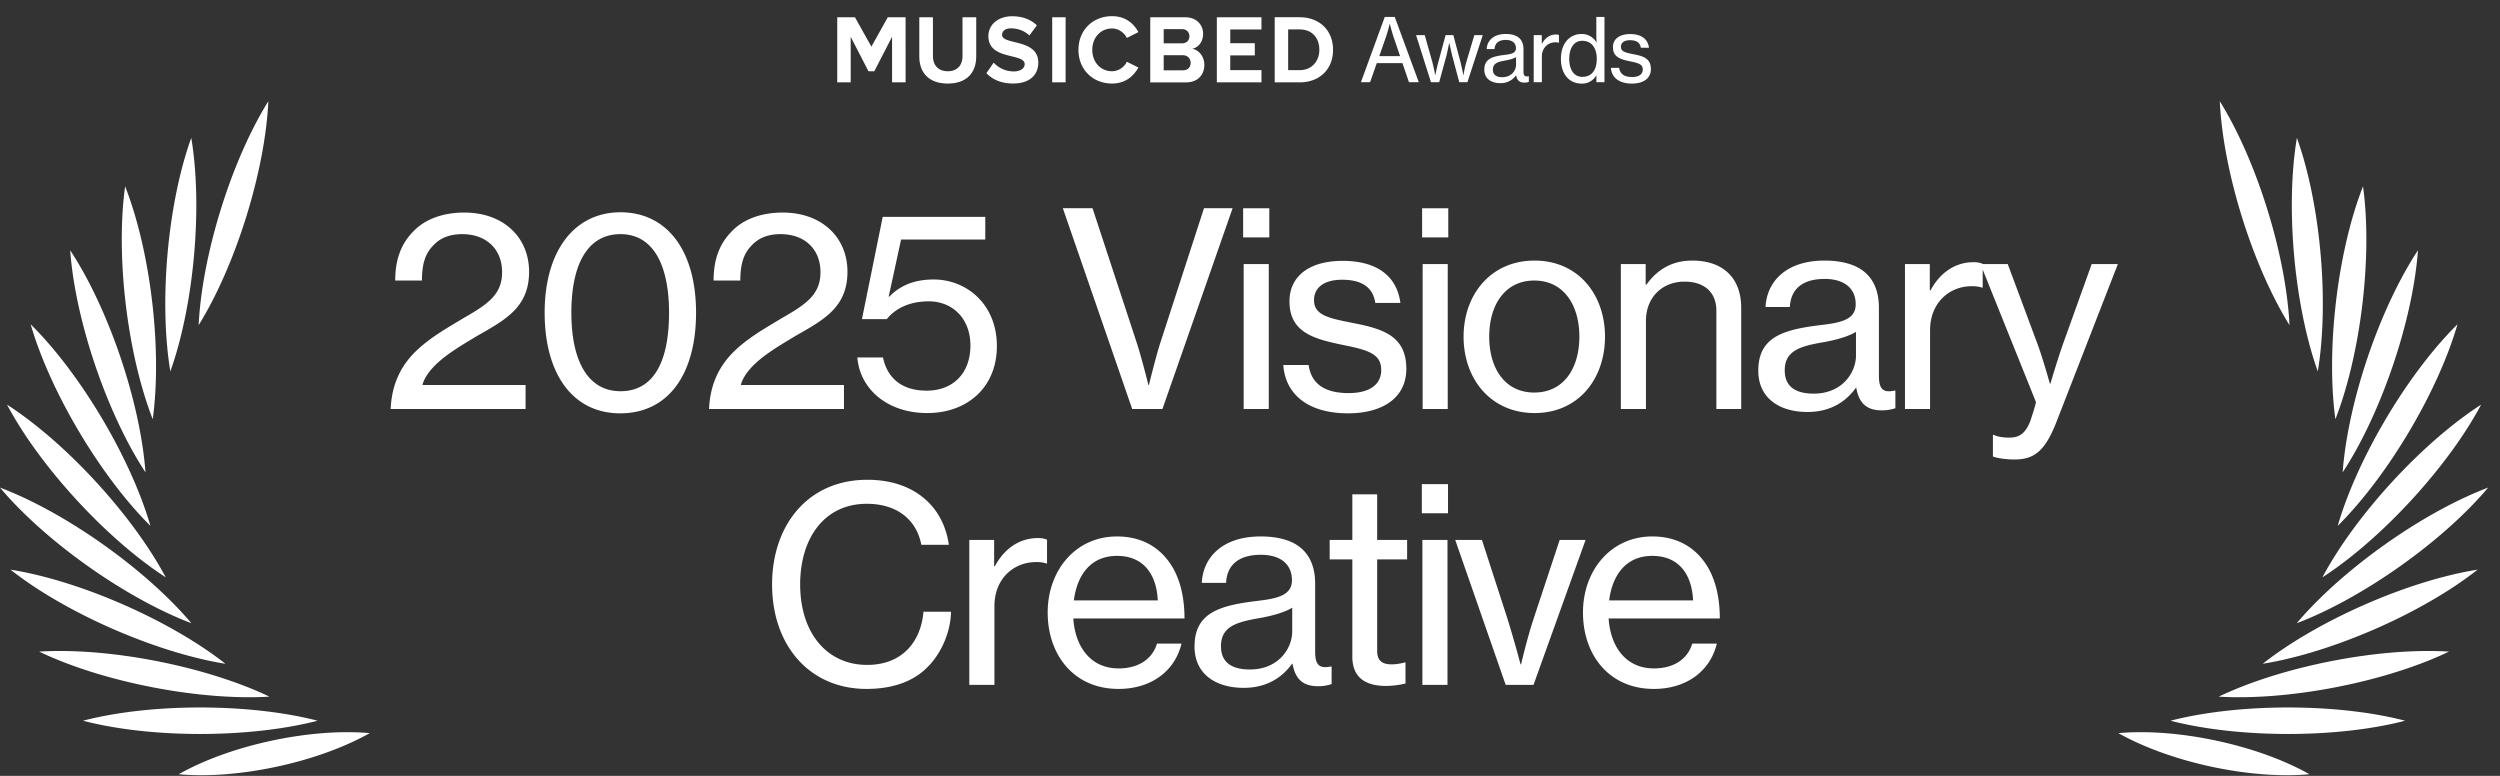 <svg xmlns="http://www.w3.org/2000/svg" width="145" height="45" fill="none" viewBox="0 0 145 45">
  <rect x="0" y="0" width="145" height="45" fill="#333333" stroke="none"/>
  <path fill="#fff" d="M78.934 4.767 80.316.984h.58l1.393 3.783h-.57l-.376-1.104h-1.49l-.386 1.104h-.533Zm1.433-2.568-.37 1.058h1.209l-.361-1.058a9.398 9.398 0 0 1-.229-.803h-.015s-.112.453-.234.803Zm2.629 2.568-.864-2.73h.503l.428 1.515c.086.31.177.798.177.798h.01s.092-.458.184-.788l.411-1.525h.448l.406 1.525c.077.29.173.793.173.793h.01s.077-.468.178-.803l.453-1.515H86l-.89 2.73h-.473l-.401-1.505c-.066-.264-.173-.763-.173-.763h-.01s-.102.504-.168.763l-.412 1.505h-.478Zm4.02.056c-.519 0-.926-.255-.926-.778 0-.636.468-.773 1.175-.86.401-.045.66-.111.66-.39 0-.296-.208-.479-.584-.479-.432 0-.64.204-.656.529h-.457c.02-.463.37-.874 1.108-.874.26 0 .488.045.66.147.23.137.367.376.367.742v1.276c0 .219.05.336.29.285h.02v.33a.803.803 0 0 1-.254.041c-.29 0-.432-.137-.483-.427h-.005a1.07 1.07 0 0 1-.915.458Zm.116-.346c.544 0 .799-.402.799-.717v-.447c-.138.086-.376.152-.6.193-.448.076-.742.157-.742.534 0 .35.269.437.543.437Zm2.291-2.44v.493h.015c.168-.315.447-.529.808-.529.077 0 .122.01.173.03v.448h-.015a.574.574 0 0 0-.193-.025c-.422 0-.783.315-.783.828v1.485h-.473v-2.73h.468Zm2.315 2.811c-.737 0-1.205-.56-1.205-1.439 0-.9.519-1.438 1.195-1.438a.98.98 0 0 1 .864.483h.01a7.024 7.024 0 0 1-.015-.504V.984h.472v3.783h-.467v-.392h-.01a.935.935 0 0 1-.844.473Zm.035-.391c.585 0 .84-.443.84-1.043 0-.615-.29-1.047-.84-1.047-.503 0-.757.447-.757 1.047 0 .6.254 1.043.757 1.043Zm2.881.391c-.752 0-1.18-.356-1.22-.91h.478c.056.397.361.529.752.529.433 0 .616-.188.616-.432 0-.3-.23-.377-.712-.473-.534-.112-1.017-.224-1.017-.824 0-.467.366-.762 1.002-.762.686 0 1.026.32 1.088.793h-.473c-.04-.28-.234-.437-.626-.437-.37 0-.528.172-.528.38 0 .285.264.341.727.433.544.107 1.011.229 1.011.864 0 .554-.457.839-1.098.839Z"/>
  <path fill="#fff" fill-rule="evenodd" d="m51.493 1-.953 1.704L49.587 1H48.56v3.777h.78V2.132l1.03 2h.34l1.03-2v2.645h.785V1h-1.032Zm4.333 2.242c0 .527-.29.89-.855.89s-.861-.363-.861-.89V1h-.79v2.27c0 .93.538 1.575 1.65 1.575 1.114 0 1.651-.64 1.651-1.58V1h-.795v2.242Zm2.816-1.597c.372 0 .767.13 1.063.413l.434-.588c-.362-.346-.845-.527-1.426-.527-.86 0-1.387.52-1.387 1.15 0 1.42 2.105.962 2.105 1.63 0 .216-.208.42-.636.42a1.58 1.58 0 0 1-1.162-.51l-.422.611c.34.357.844.6 1.546.6.987 0 1.464-.52 1.464-1.211 0-1.41-2.1-1.008-2.1-1.609 0-.226.186-.379.52-.379Zm2.386 3.132h.778V1h-.778v3.777Zm3.47-3.126c.378 0 .707.244.86.55l.67-.34c-.258-.47-.724-.923-1.53-.923-1.097 0-1.947.792-1.947 1.953s.85 1.954 1.947 1.954c.806 0 1.267-.459 1.53-.929l-.67-.334a.978.978 0 0 1-.86.55c-.664 0-1.146-.527-1.146-1.24 0-.714.483-1.24 1.146-1.24Zm4.087 2.429h-1.091v-.878h1.091c.307 0 .472.204.472.442 0 .272-.176.436-.472.436Zm-1.091-2.39h1.064c.263 0 .427.176.427.414s-.164.408-.427.408h-1.064V1.69Zm1.656 1.14c.345-.074.63-.39.63-.867 0-.504-.356-.962-1.052-.962h-2.013v3.777h2.073c.697 0 1.064-.453 1.064-1.02 0-.475-.313-.866-.702-.928Zm1.427 1.947h2.588v-.708h-1.81v-.855h1.424v-.708h-1.423v-.798h1.809V1h-2.588v3.777Zm4.799-.708h-.663V1.707h.663c.751 0 1.146.516 1.146 1.184 0 .64-.422 1.178-1.146 1.178Zm0-3.07h-1.442v3.778h1.442c1.146 0 1.941-.748 1.941-1.886S76.522 1 75.377 1Z" clip-rule="evenodd"/>
  <path fill="#fff" d="M18.422 41.802c-3.944-1.02-9.662-1.028-13.608 0 3.944 1.029 9.66 1.021 13.608 0Zm-2.795-1.397c-3.676-1.758-9.285-2.864-13.356-2.612 3.673 1.766 9.285 2.857 13.356 2.612Zm-2.552-1.907C9.872 35.981 4.638 33.68.61 33.04c3.2 2.524 8.439 4.811 12.465 5.46ZM11.1 36.147C8.473 33.034 3.814 29.723 0 28.28c2.622 3.12 7.29 6.42 11.1 7.867Zm-1.486-2.661C7.697 29.892 3.835 25.678.408 23.47c1.91 3.598 5.783 7.802 9.206 10.016Zm-.888-2.983c-1.135-3.911-4.049-8.829-6.948-11.695 1.13 3.913 4.055 8.823 6.948 11.695Zm-.288-3.105c-.298-4.061-2.125-9.476-4.367-12.881.292 4.063 2.133 9.473 4.367 12.881Zm.421-3.082c.55-4.037-.115-9.712-1.602-13.508-.557 4.035.123 9.71 1.602 13.508Zm1.021-2.774c1.369-3.837 1.886-9.528 1.213-13.547-1.377 3.833-1.88 9.526-1.213 13.547Zm1.642-2.683c2.147-3.462 3.852-8.916 4.042-12.988-2.154 3.458-3.845 8.917-4.042 12.988Zm9.921 23.663c-3.425-.307-8.08.686-11.075 2.383 3.425.314 8.078-.693 11.075-2.383Zm1.215-18.799c.062-1.346.516-2.301 1.19-3.068.844-.94 2.003-1.581 3.067-2.223 1.393-.798 2.207-1.361 2.207-2.645 0-1.315-.892-2.207-2.317-2.207-.75 0-1.299.235-1.706.689-.438.454-.626 1.064-.626 2.003h-1.55c0-1.252.36-2.144 1.034-2.833.688-.736 1.753-1.111 2.974-1.111 2.285 0 3.756 1.456 3.756 3.428 0 2.066-1.361 2.786-3.036 3.74-1.159.705-2.677 1.55-3.115 2.708l-.031.126h5.979v1.393h-7.826Zm13.314.25c-2.755 0-4.382-2.285-4.382-5.838 0-3.6 1.737-5.823 4.398-5.823 2.676 0 4.383 2.192 4.383 5.823 0 3.553-1.597 5.838-4.399 5.838Zm.016-1.283c1.94 0 2.817-1.738 2.817-4.555 0-2.77-.923-4.555-2.817-4.555-1.91 0-2.849 1.753-2.849 4.555 0 2.77.94 4.555 2.849 4.555Zm5.136 1.033c.062-1.346.516-2.301 1.19-3.068.844-.94 2.003-1.581 3.067-2.223 1.393-.798 2.207-1.361 2.207-2.645 0-1.315-.892-2.207-2.317-2.207-.751 0-1.299.235-1.706.689-.438.454-.626 1.064-.626 2.003h-1.55c0-1.252.36-2.144 1.034-2.833.688-.736 1.753-1.111 2.974-1.111 2.285 0 3.756 1.456 3.756 3.428 0 2.066-1.362 2.786-3.036 3.74-1.159.705-2.677 1.55-3.115 2.708l-.032.126h5.98v1.393h-7.827Zm12.657.234c-2.348 0-3.913-1.424-4.054-3.224h1.487c.235 1.127 1.017 1.925 2.535 1.925 1.55 0 2.536-1.033 2.536-2.614 0-1.612-1.08-2.567-2.41-2.567-1.237 0-2.02.501-2.442 1.034h-1.44l1.205-5.933h5.948v1.315h-4.883l-.72 3.318h.03c.627-.641 1.44-1.001 2.583-1.001 1.879 0 3.663 1.408 3.663 3.866 0 2.395-1.722 3.881-4.038 3.881Zm11.887-.234-4.023-11.646h1.722l2.551 7.764c.282.845.69 2.489.69 2.489h.03s.407-1.675.674-2.49l2.52-7.763h1.659l-4.07 11.646h-1.753Zm6.434-9.955v-1.69h1.518v1.69h-1.518Zm.031 9.955v-8.406h1.456v8.406h-1.456Zm6.053.25c-2.316 0-3.631-1.096-3.756-2.802h1.47c.173 1.221 1.112 1.628 2.317 1.628 1.33 0 1.894-.579 1.894-1.33 0-.924-.704-1.159-2.19-1.456-1.644-.344-3.131-.689-3.131-2.536 0-1.44 1.127-2.347 3.083-2.347 2.113 0 3.162.986 3.35 2.441h-1.456c-.125-.86-.72-1.346-1.925-1.346-1.143 0-1.628.532-1.628 1.174 0 .877.814 1.049 2.238 1.33 1.675.33 3.115.705 3.115 2.662 0 1.706-1.409 2.582-3.38 2.582Zm4.296-10.205v-1.69H84v1.69h-1.518Zm.031 9.955v-8.406h1.456v8.406h-1.456Zm6.491.234c-2.535 0-4.116-1.972-4.116-4.43 0-2.44 1.58-4.413 4.116-4.413 2.536 0 4.086 1.972 4.086 4.414 0 2.457-1.55 4.43-4.086 4.43Zm-.015-1.19c1.721 0 2.614-1.424 2.614-3.24 0-1.815-.892-3.255-2.614-3.255s-2.614 1.44-2.614 3.256c0 1.816.892 3.24 2.614 3.24Zm6.46-7.45v1.19h.047c.61-.845 1.44-1.393 2.661-1.393 1.753 0 2.833.986 2.833 2.74v5.869h-1.44v-5.698c0-1.08-.704-1.69-1.847-1.69-1.3 0-2.238.923-2.238 2.27v5.118h-1.456v-8.406h1.44Zm9.38 8.578c-1.596 0-2.848-.783-2.848-2.395 0-1.956 1.44-2.38 3.615-2.645 1.237-.141 2.035-.345 2.035-1.205 0-.908-.642-1.472-1.8-1.472-1.33 0-1.972.626-2.019 1.628h-1.409c.063-1.424 1.143-2.692 3.412-2.692.799 0 1.503.14 2.035.454.705.423 1.127 1.158 1.127 2.285v3.929c0 .673.157 1.033.892.876h.063v1.018a2.472 2.472 0 0 1-.783.125c-.892 0-1.33-.423-1.487-1.315h-.015c-.532.736-1.393 1.409-2.818 1.409Zm.36-1.064c1.675 0 2.458-1.237 2.458-2.207v-1.378c-.423.266-1.159.47-1.847.595-1.378.235-2.285.485-2.285 1.643 0 1.08.829 1.346 1.674 1.346Zm6.739-7.514v1.519h.047c.516-.97 1.377-1.628 2.489-1.628a1.3 1.3 0 0 1 .532.094v1.377h-.047a1.773 1.773 0 0 0-.595-.078c-1.299 0-2.41.97-2.41 2.551v4.57h-1.456v-8.405h1.44Zm4.898 11.333c-.47 0-1.002-.079-1.237-.173v-1.252h.063c.156.094.516.157.876.157.579 0 .955-.22 1.252-1.018 0-.03.329-.97.298-1.064l-3.209-7.983h1.581l1.737 4.665c.345.955.705 2.27.705 2.27h.031s.391-1.331.72-2.27l1.675-4.665h1.518l-3.569 9.173c-.688 1.768-1.361 2.16-2.441 2.16ZM50.259 39.957c-3.318 0-5.478-2.535-5.478-6.057 0-3.428 2.066-6.073 5.525-6.073 1.362 0 2.458.391 3.24 1.033.83.673 1.33 1.628 1.487 2.74h-1.596c-.267-1.425-1.378-2.38-3.162-2.38-2.473 0-3.866 2.004-3.866 4.68 0 2.786 1.534 4.664 3.882 4.664 2.113 0 3.13-1.424 3.27-3.083h1.597c-.015 1.158-.563 2.442-1.393 3.24-.814.814-2.003 1.236-3.506 1.236Zm7.401-8.64v1.519h.047c.517-.97 1.378-1.628 2.49-1.628.234 0 .375.031.531.094v1.377h-.047a1.767 1.767 0 0 0-.594-.078c-1.3 0-2.41.97-2.41 2.551v4.57H56.22v-8.405h1.44Zm7.206 8.64c-2.582 0-4.1-1.972-4.1-4.43 0-2.44 1.612-4.413 4.022-4.413 1.252 0 2.223.485 2.88 1.3.689.829 1.033 2.034 1.033 3.458h-6.449c.11 1.644 1.002 2.896 2.63 2.896 1.158 0 1.956-.548 2.223-1.44h1.424c-.376 1.565-1.722 2.63-3.663 2.63Zm-.078-7.716c-1.518 0-2.316 1.096-2.504 2.583h4.868c-.079-1.613-.908-2.583-2.364-2.583Zm7.343 7.654c-1.596 0-2.848-.783-2.848-2.395 0-1.956 1.44-2.38 3.615-2.645 1.237-.141 2.035-.344 2.035-1.205 0-.908-.642-1.472-1.8-1.472-1.33 0-1.972.626-2.02 1.628h-1.408c.063-1.424 1.143-2.692 3.412-2.692.799 0 1.503.14 2.035.454.704.422 1.127 1.158 1.127 2.285v3.929c0 .673.157 1.033.892.876h.063v1.018a2.47 2.47 0 0 1-.783.125c-.892 0-1.33-.423-1.487-1.315h-.015c-.532.736-1.393 1.409-2.818 1.409Zm.36-1.065c1.675 0 2.458-1.236 2.458-2.206v-1.378c-.423.266-1.159.47-1.847.595-1.378.235-2.285.485-2.285 1.643 0 1.08.83 1.346 1.674 1.346Zm4.63-6.386v-1.127h1.314v-2.645h1.44v2.645h1.738v1.127h-1.738v5.306c0 .61.329.783.861.783.25 0 .58-.063.736-.11h.047v1.221a5.12 5.12 0 0 1-1.174.141c-1.127-.015-1.91-.47-1.91-1.706v-5.635h-1.314Zm5.346-2.676v-1.69h1.518v1.69h-1.518Zm.031 9.955v-8.406h1.456v8.406h-1.456Zm4.832 0-2.927-8.406h1.55l1.471 4.54a65.3 65.3 0 0 1 .767 2.676h.031s.36-1.55.736-2.676l1.503-4.54h1.502l-3.02 8.406H87.33Zm8.584.234c-2.583 0-4.101-1.972-4.101-4.43 0-2.44 1.612-4.413 4.023-4.413 1.252 0 2.222.485 2.88 1.3.688.829 1.033 2.034 1.033 3.458H93.3c.11 1.644 1.002 2.896 2.63 2.896 1.158 0 1.956-.548 2.222-1.44h1.424c-.375 1.565-1.721 2.63-3.662 2.63Zm-.078-7.716c-1.519 0-2.317 1.096-2.505 2.583H98.2c-.078-1.613-.908-2.583-2.363-2.583Zm30.054 9.561c3.944-1.02 9.663-1.028 13.608 0-3.943 1.029-9.66 1.021-13.608 0Zm2.796-1.397c3.675-1.758 9.285-2.864 13.355-2.612-3.672 1.766-9.285 2.857-13.355 2.612Zm2.552-1.907c3.203-2.517 8.437-4.818 12.464-5.459-3.199 2.524-8.438 4.811-12.464 5.46Zm1.974-2.351c2.628-3.113 7.287-6.424 11.101-7.867-2.622 3.119-7.29 6.419-11.101 7.867Zm1.487-2.661c1.916-3.594 5.778-7.808 9.206-10.016-1.91 3.598-5.783 7.802-9.206 10.016Zm.887-2.983c1.136-3.911 4.049-8.829 6.948-11.695-1.129 3.913-4.054 8.823-6.948 11.695Zm.288-3.105c.299-4.061 2.126-9.476 4.367-12.881-.291 4.063-2.132 9.473-4.367 12.881Zm-.421-3.082c-.55-4.037.116-9.712 1.602-13.508.558 4.035-.123 9.71-1.602 13.508Zm-1.021-2.774c-1.369-3.837-1.885-9.528-1.212-13.547 1.376 3.833 1.879 9.526 1.212 13.547Zm-1.641-2.683c-2.148-3.462-3.853-8.916-4.043-12.988 2.154 3.458 3.845 8.917 4.043 12.988Zm-9.922 23.663c3.426-.307 8.081.686 11.076 2.383-3.426.314-8.079-.693-11.076-2.383Z"/>
</svg>

